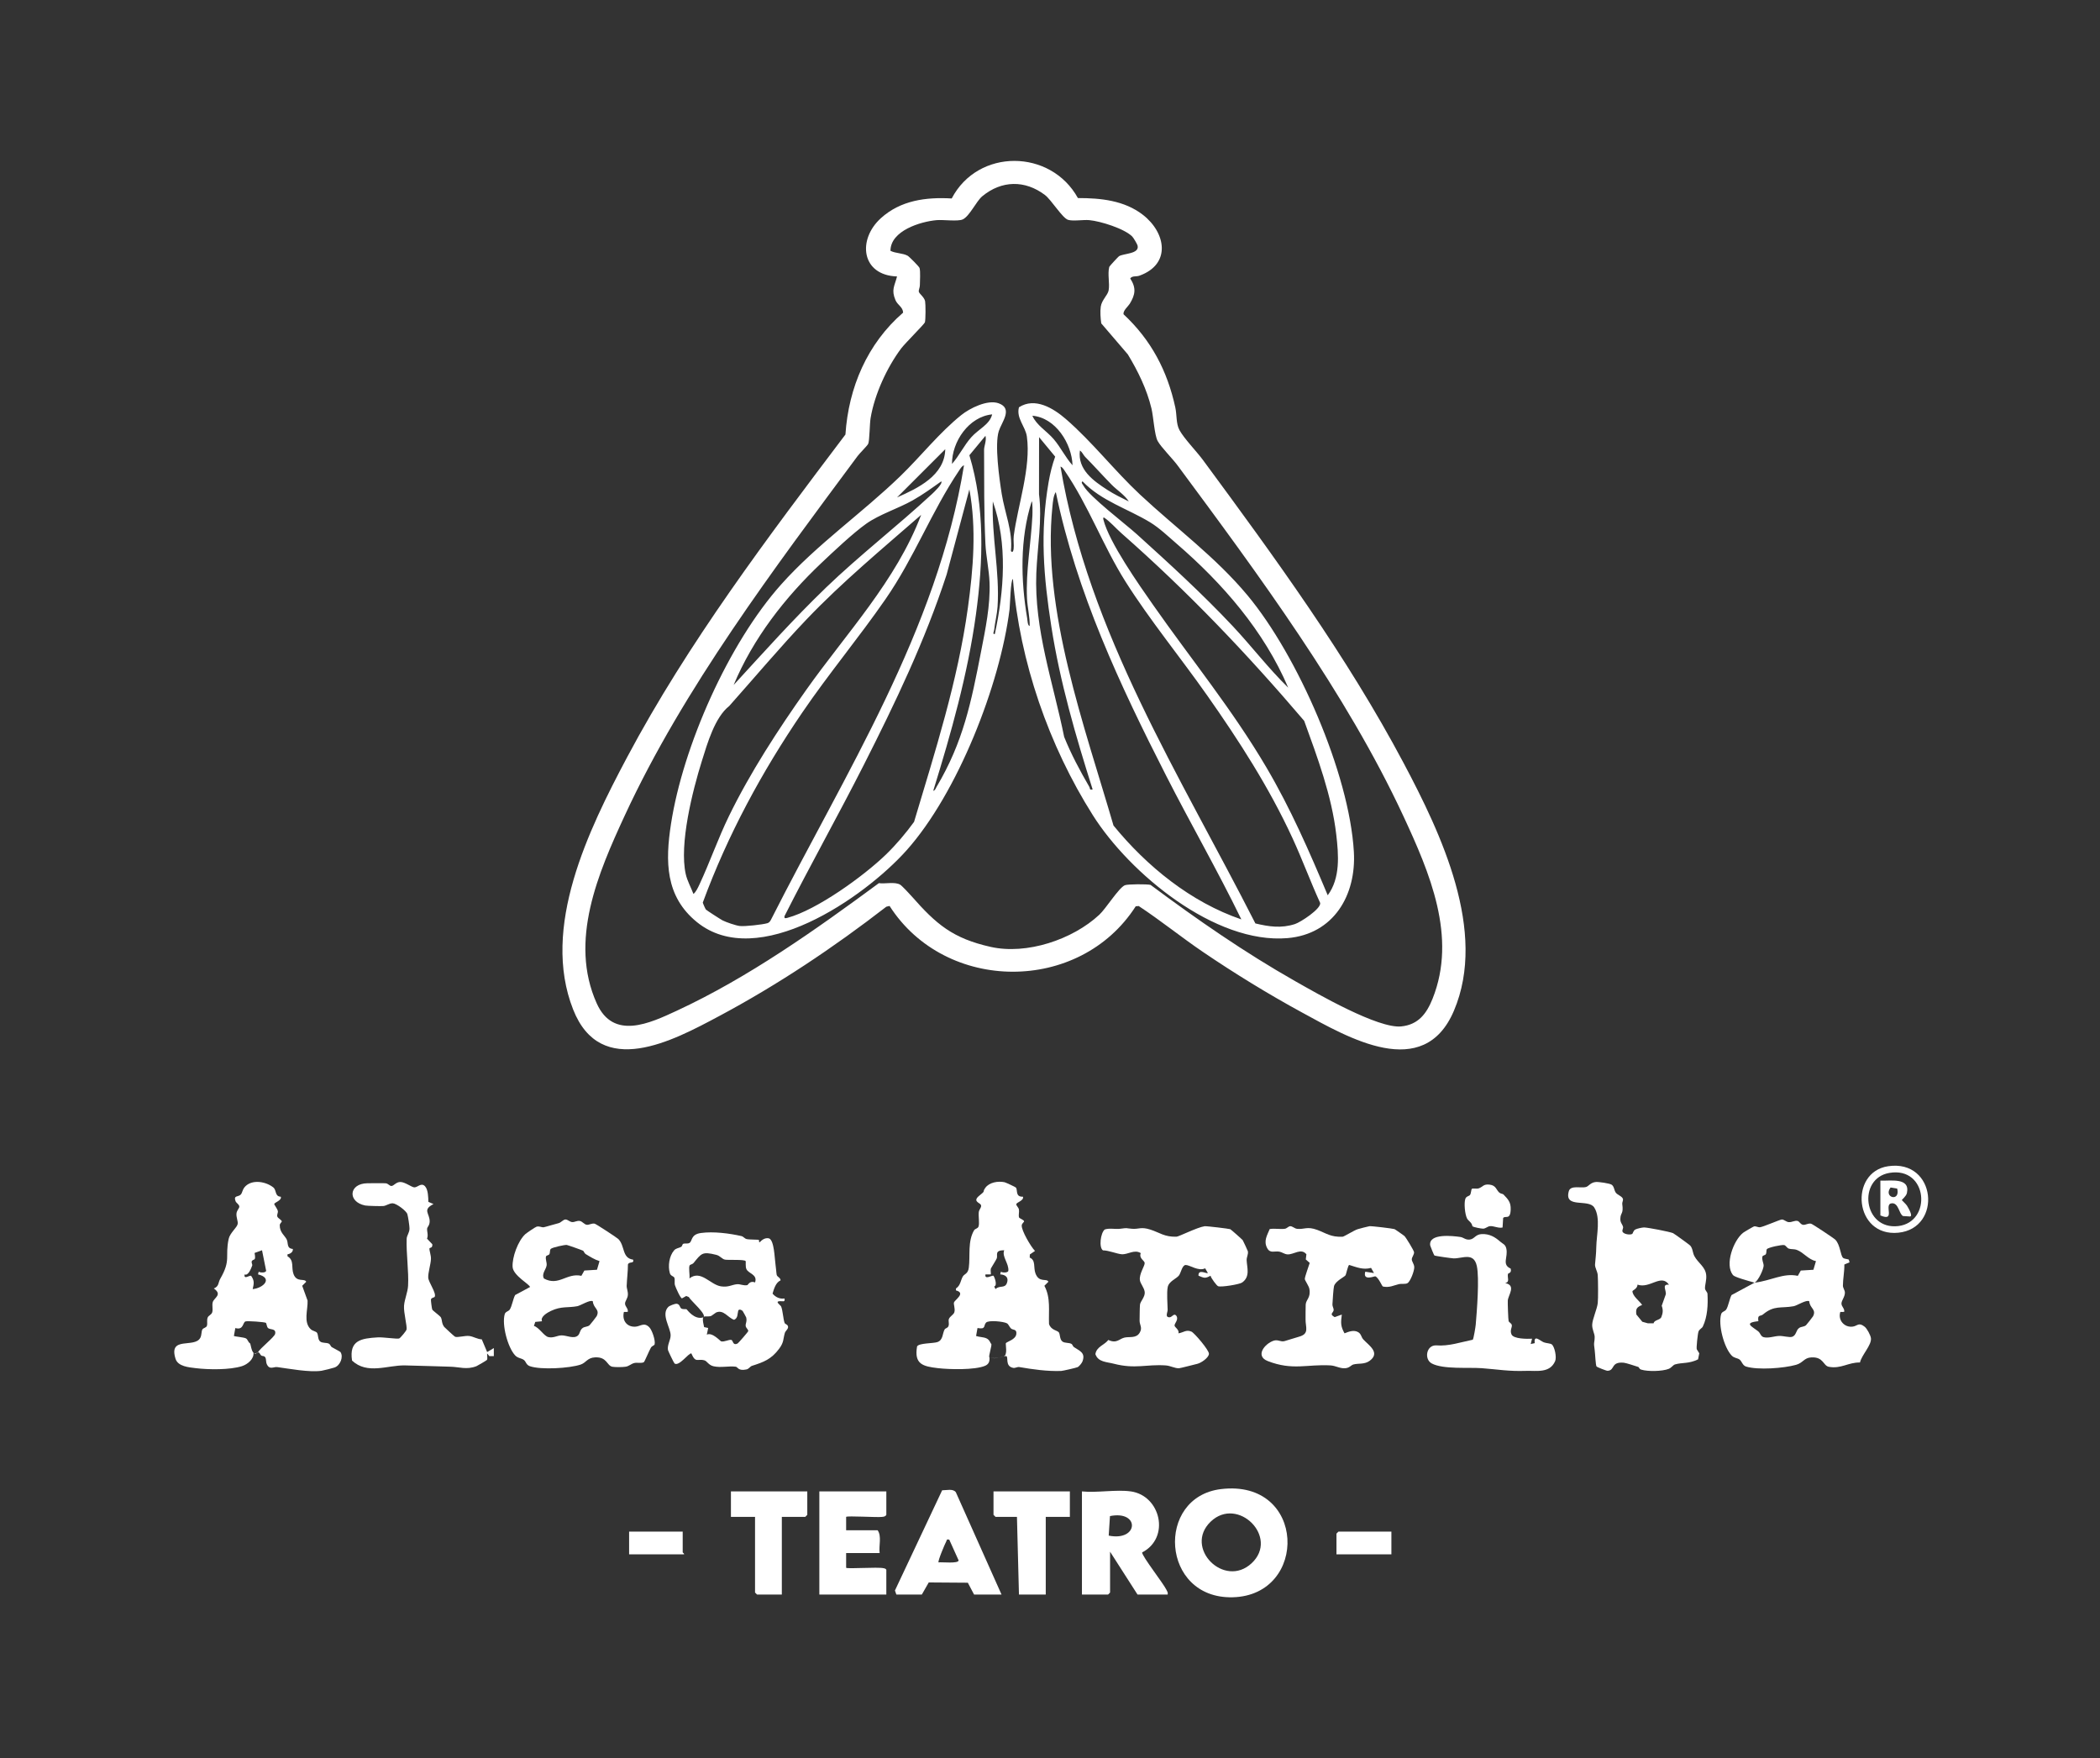 <svg xmlns="http://www.w3.org/2000/svg" id="logo_entero" data-name="logo entero" viewBox="0 0 1567.54 1312.45"><rect x="0" y="0" width="1567.54" height="1312.45" fill="#333333" stroke="none"/><defs><style>      .cls-1 {        fill: #fff;      }    </style></defs><g id="blanco_entero" data-name="blanco entero"><path class="cls-1" d="M843.18,226.92c-1.07,1.75-5.14,5.13-4.48,7.71,20.57,19.18,32.64,42.11,38.6,69.5,1.23,5.63.49,12.09,3.09,16.91,3.38,6.26,12.84,15.95,17.59,22.41,53.62,72.78,107.28,146.14,149.78,226.22,27.95,52.66,62.67,125.66,37.51,184.85-22.63,53.23-78.77,20.15-113.55,1.2-24.95-13.59-50.35-29.18-73.85-45.15-16.26-11.05-31.46-23.4-47.88-34.22l-2.23.19c-41.87,65.33-141.95,65.01-183.75-.26l-2.42.57c-39.41,30.5-81.12,58.37-125.15,81.85-34.14,18.21-87.98,47.16-108.61-5.09-24.21-61.33,11.55-134.28,40.24-188.27,45.5-85.6,104.99-164.18,163.01-240.99,2.3-35.09,16.34-67.86,43.04-90.97-.1-4.18-4.16-5.65-5.7-9.34-3.25-7.76-.73-10.32,1.17-17.68-26.67-.86-29.79-27.47-12.02-43.53,14.68-13.28,33.61-15.8,52.83-14.68,19.63-37.61,73.92-37.07,94.21-.3,16.95-.03,34.65,1.76,48.5,12.5,17.25,13.39,21.22,36.87-2.57,45.43-2.55.92-5.28-.12-6.9,2.06,4.67,7.23,3.81,12.14-.45,19.1ZM845.26,176.66c-5.9-6.01-23.84-11.57-32.17-12.33-4.53-.41-11.97.92-15.79-.21-4.28-1.27-12.47-14.93-17.38-18.62-14.87-11.2-32.29-10.9-46.67.98-4.56,3.77-9.51,14.99-14.67,17.33-3.58,1.63-14.6.09-19.47.53-12.1,1.08-34.43,7.93-34.42,22.89,3.85,1.98,9.22,1.66,12.83,3.68,1.19.67,8.57,8.1,8.87,9.13.82,2.77.23,9.43.25,12.84.01,1.64-1.02,3.68-.8,4.84.29,1.55,4.14,4.1,4.71,7.17.42,2.31.44,13.73-.16,15.75-.37,1.26-14.94,15.8-17.63,19.37-10.7,14.24-19.95,34.46-22.9,52.1-.74,4.41-.74,16.92-1.79,19.21-.66,1.43-6.31,6.97-7.9,9.1-62.05,83.65-129.93,173.49-173.76,268.24-19.89,42.99-41.91,93.73-20.99,140.35,12.42,27.68,39.52,14.9,59.82,5.48,53.48-24.82,103.58-60.42,150.8-95.22,4.68.7,11.95-1.24,15.96,1.19,1.3.79,7.12,7.03,8.54,8.65,18.29,20.79,30.56,31.4,59.01,37.76,26.78,5.99,61.05-5.41,81.04-24.03,4.99-4.65,14.4-19.9,19.01-21.99,2.03-.92,16.81-.93,19.24-.28,34.75,25.87,70.33,50.53,108.07,71.93,16.5,9.36,61.78,35.48,79.06,33.72,12.85-1.31,18.97-9.68,23.36-20.64,18.49-46.2-2.15-94.19-21.89-136.61-42.71-91.79-108.3-180.34-168.45-261.55-3.75-5.06-12.25-13.54-14.83-18.17-2.39-4.3-3.16-18.14-4.65-24.35-3.47-14.38-10.03-27.77-17.62-40.32l-19.86-23.19c-.53-3.82-.9-8.68-.36-12.47.71-4.97,5.21-8.55,5.87-12.13.97-5.28-.93-12.05.47-17.56.13-.52,6.8-7.67,7.26-7.96,3.52-2.19,15.43-1.61,13.88-7.95-.28-1.14-3.01-5.75-3.9-6.65Z"></path><path class="cls-1" d="M1267.52,1014.75c-6.82,3.41-11.76,2.21-17.21,3.79-1.44.42-2.66,2.51-4.69,3.31-4.78,1.89-15.64,2.12-20.58.56-1.63-.52-1.42-1.76-2.21-2.01-2.19-.69-9.05-2.98-10.74-3.13-9.99-.89-6.34,5.7-12.09,6.03-1.01.06-7.96-2.81-8.23-3.16-.77-.99-1.07-9.91-1.4-12.1-1.05-6.79-.04-5.27-.04-10.03,0-2.5-2.01-5.68-1.84-9.22.19-4.12,3.6-11.49,4.14-15.94.39-3.19.27-17.46,0-21.01-.21-2.81-2.2-5.53-2.02-7.96.37-4.91.82-7.27.93-13.01.17-8.84,3.4-21.78-1.52-29.48-4.31-6.75-22.67,1.03-18.99-12.16,1.32-4.72,9.28-2.09,12.85-3.12,2.02-.58,3.33-3.39,7.34-3.75,2.07-.18,10.29,1,11.8,2.03,1.93,1.31,1.77,4.12,3.08,5.92,1.34,1.83,4.85,2.72,5.33,4.71.28,1.18-.66,2.59-.51,3.67,1.1,7.97-1.27,6.07-1.42,11.17-.09,2.94,1.45,3.76,2.03,6.03.25.95-.82,2.49-.43,3.49.77,1.96,5.65,2.71,7.29,1.73.5-.3.68-2.33,2.22-3.25,1.12-.67,5.14-1.55,6.53-1.57,2.55-.04,19.39,3.22,21.72,4.26.81.36,12.24,8.65,12.77,9.23,2.01,2.24,1.76,5.34,3.12,7.88,2.85,5.31,8.22,7.95,8.84,14.15.38,3.83-1.04,7.52-.89,10.06.09,1.49,1.78,2.61,1.85,3.99.43,8.01.03,17.1-3.49,24.42-.66,1.36-2.58,1.91-3.23,3.77-.57,1.62-1.78,12.75-1.23,13.27l1.81,2.92M1243.33,966.47c.96-2.48-3.43-8.16,2.48-7.41-5.76-8.53-14.24,3.19-23.51-.08.1,2.83-3.74,4.46-3.75,4.78-.13,3.65,5.26,7.42,7.22,10.37-4.05,1.68-4.91,2.91-4.3,7.17l4.44,5.4,4.16,1.15h4.28c.32-2.6,4.92-2.33,5.79-4.74.89-2.47,1.59-4.67.25-8.37"></path><path class="cls-1" d="M758.37,886.55c1.41,2.03-.64,6.99,5.22,6.79.83,2.92-4.67,4.12-4.98,5.56-.21.96,1.7,2.45,1.96,3.96.33,1.91-.37,4.12,0,5.77.24,1.05,3.9,1.9,3.87,3.19,0,.4-1.66,1.47-1.77,2.95-.27,3.83,6.88,16.03,9.9,19.06l-3.85,2.63-.09,2.34c4.68,1.96,2.64,7.24,4.27,11.72,2.71,7.43,8.37,3.42,9.68,6.32l-3,3c4.85,9,3.05,18.71,3.46,28.54,1.45,4.55,6.1,4.71,7.3,6.19,1.04,1.27.58,5.26,2.66,6.84,1.88,1.43,4.86.67,6.89,1.86.66.38.91,1.79,1.84,2.41,4.34,2.88,8.65,4.13,6.3,10.59-.45,1.23-2.45,3.76-3.68,4.32-1.02.47-10.94,2.78-12.26,2.83-10.55.35-21.04-1.16-31.23-2.91-1.54-.26-2.99.91-4.55.61-6.5-1.24-3.16-8.39-5.37-8.87-4.74,1.01-7.34,2.56-12.37,1.07.3,2.9-.48,5.07-3.26,6.25-7.67,3.24-26.72,2.75-35.23,1.75-11.18-1.32-17.85-2.92-15.52-16.23,1.42-2.55,11.9-2.16,15.07-3.2,4.52-1.48,3.81-6.68,5.53-9.52.52-.86,2.19-.94,2.78-2.31.83-1.94-.24-3.87.37-5.46.76-1.98,3.54-3.21,4.06-4.98.82-2.77-.77-5.98-.26-7.35.78-2.09,9.02-7.01,1.47-8.98v-1.45c3.43-2.21,3.41-6,5.12-8.94,1.14-1.96,3.87-1.87,4.47-6.57,1.17-9.08-.98-19.54,3.96-27.95.68-1.16,2.76-1.24,3.28-2.72.87-2.46-.16-7.64.2-10.8.25-2.15,2.56-3.89,1.49-5.58-.96-1.51-6.4-2.56-.9-6.88,4.91-3.85,1.77-2.14,4.28-5.66,2.98-4.18,9.54-5.22,14.36-4.21.87.18,8.23,3.61,8.5,3.99ZM749.6,933.34c-7.51-.09-4.64,3.6-5.57,6.03-.47,1.22-4.29,7.2-4.41,7.66-.34,1.33.09,2.92,0,4.31h-4.02c-.89,4.38,5.14.42,5.94,1.01.59.44,3.3,7.17.58,8.02l.98,1.94c3.09-3.1,6.9-.22,8.51-4.52,1.56-4.15-1.01-6.23-5.01-6.47l.51-2c1.21.9,5.26.87,5.57-.64.52-5.53-5.03-10.68-3.08-15.35ZM750.84,1002.63c1.21-1.28,7.31-2.64,7.8-6.84.45-3.83-2.59-2.78-3.95-4.05-1.28-1.19-1.79-3.18-3.1-3.9-2.5-1.35-13.6-2.52-15.52-.54-2.16,2.23.21,5.26-6.42,4.07l-1.05,5.94c2.39.85,5.55.75,7.75,1.77,2.52,1.17,2.88,3.68,3.48,4.02,1.08.6-2.38,9.87-1.21,10.22,4.47,1.35,9.02-.23,10.4-.59,3.47-.92,1.35-9.59,1.84-10.1Z"></path><path class="cls-1" d="M209.59,893.35c.97,2.73-4.78,4.27-4.88,5.46-.05.58,2.38,3.57,2.68,5.25.25,1.41-.92,2.82-.32,4.25.49,1.17,3.27,2.46,3.28,3.51,0,.49-1.5,1.42-1.52,2.8-.09,5.45,3.82,7.74,5.23,10.74,1.28,2.71-.26,6.59,4.53,6.98.31,2.33-2,3.72-3.99,4v1.46c5.29,3.21,2.59,8.38,4.56,13.46,2.48,6.35,8.15,2.75,9.42,5.58l-3,3,4.01,11.06c.34,6.76-3.35,16.18,2.46,21.46,1.35,1.23,3.93,1.51,4.62,2.62,1.02,1.64.49,4.99,2.31,6.44,1.66,1.32,4.49.74,6.37,1.56,1.25.54,1.37,2.08,2.39,2.69s6.16,3.3,6.37,3.6c2.5,3.55-.15,10.17-4.48,11.6-1.54.51-8.09,2.19-9.61,2.41-9.21,1.31-24.13-1.55-33.15-2.76-2.58-.35-5.67,2.38-7.74-2.23-1.02-2.26.24-5.83-3.06-6.04-2.14-.14-1.82-2.85-3.48-2.68-1.93.2-.92,2.4-3.38.24.5,4.63-4.37,8.68-8.6,10.02-9.1,2.87-24.97,2.67-34.5,1.5-5.06-.62-13.25-1.23-15.06-6.94-5.48-17.33,14.13-7.72,18.44-15.66,1.2-2.22.69-4.83,1.63-6.37.64-1.05,2.83-1.16,3.33-2.67.61-1.85-.33-4.15.66-6.34.56-1.24,2.8-2,3.3-3.7.7-2.4-.3-5.17.4-7.6.95-3.3,7.48-5.48.81-10.21,3.96-1.54,3.18-4.43,4.78-7.21,8.2-14.25,3.44-16.16,6.27-29.73.94-4.51,6.36-8.59,6.76-11.27.31-2.1-1.21-4.97-.9-7.82.24-2.25,2.09-3.78,2.11-4.99.02-1.77-2.25-2.61-2.83-4.19-1.63-4.47,1.97-2.99,3.8-4.79,1.49-1.46,1.15-3.94,3.65-6.36,5.41-5.22,15.36-3.39,20.76.95,2.57,2.07.97,6.76,5.59,6.92ZM195.59,933.32l-5.56,2c1.19,6.58-.7,4.09-1.98,5.99-.71,1.05.5,2.56.23,3.35-.78,2.2-3.05,8-5.67,6.67-.81,4.22,3.69.44,4.85,1.08,2.58,3.69,2.1,5.74,1.15,9.91,8.08-.78,15.37-8.21,3.99-11.01l.51-2c1.25.9,5.21.9,5.56-.65l-3.08-15.35ZM198.44,987.48c-.98-.61-13.71-1.56-15.22-1.03-2.12.75-1.34,6.76-7.56,4.94l-1.07,5.93c.3.33,7.13.95,8.76,1.68,1.73.77,1.66,2.85,3.27,3.78.76.44,1.03,10.59,5.96,6.78,1.43-3.08,12.32-11.35,12.81-13.89.81-4.18-3.85-2.88-5.34-4.31-.96-.93-1.06-3.54-1.62-3.88Z"></path><path class="cls-1" d="M1375.86,939.06c.92.74,2.97.71,4.16,1.22l.57,2.04-3.88,1.63c.14,5.04-1.08,10.9-1.07,15.81,0,1.68,1.41,3.33,1.48,5.05.12,3.05-2.44,5.92-2.56,8.11-.13,2.46,2.54,3.81,2.02,6.4l-2.89.06c-1.94,6.21,3.12,11.78,9.3,10.93,3.58-.49,4.38-3.53,8.95.15,1.75,1.41,4.33,6.3,4.61,8.45.67,5.16-6.92,12.56-8.18,18.2-8.62-.24-14.12,4.93-23.27,3.19-4.29-.82-3.83-7.46-12.98-7.01-5.59.28-6.09,4.06-11.51,5.57-9.11,2.53-28.39,4.04-37.32,1.25-2.59-.81-3.08-3.95-4.79-5.21s-3.95-.95-5.95-3.05c-5.71-6-10.15-22.96-7.8-30.85.58-1.96,2.82-1.96,3.79-3.47,1.59-2.45,2.45-7.99,3.97-10.77l17.17-9.25c-5.64-1.63-14.84-4.09-16.12-5.68-6.24-7.77.3-25.72,7.51-31.51.81-.65,7.75-4.71,8.23-4.81,1.51-.3,3,.83,4.56.62,2.45-.33,14.87-5.75,16.2-5.78,1.61-.04,3.25,1.8,5.09,1.98,2.34.23,4.6-1.45,6.7-.87,1.44.39,2.16,2.7,4.23,2.89,1.74.15,3.49-1.27,5.76-.87,1.07.19,17.11,10.89,18.14,11.95,3.81,3.95,3.77,11.95,5.86,13.63ZM1355.53,941.42c-5.53-1.04-9.18-6.43-14.19-8.33-2.2-.84-4.3-.4-6.02-.98-1.48-.5-2.22-2.3-3.44-2.64-1.69-.47-12.24,1.77-13.06,3.09-.51.84-.02,2.5-.77,3.74-.47.78-2.23.76-2.5,1.73-.64,2.37.98,4.9.91,6.86-.09,2.56-3.83,11-6.76,12.64,12.87-1.63,21.39-7.42,32.28-5.12l2.22-3.95,9.42-.58,1.89-6.44ZM1350.51,971.41c-2.01-1.43-9.11,3.22-11.65,3.68-9.5,1.74-14.51-.88-22.86,6.13-1.96,1.65-4.28-.2-3.46,5.04-11.47,1.27-4.69,3.92-.04,7.67,1.43,1.16,1.81,3.59,3.78,4.21,3.46,1.09,8.07-.74,11.78-.87,2.96-.1,7.58,1.27,9.56.67,3.41-1.03,2.83-4.97,5.42-6.67,1.55-1.02,3.45-.71,5.03-1.97.34-.27,4.98-6.12,5.29-6.72,2.65-5.23-2.45-5.82-2.84-11.17Z"></path><path class="cls-1" d="M472.59,940.34c.97,3.27-3.04,1.11-3.87,3.6,0,5.27-.74,10.67-.93,15.89-.07,2.02,1.1,4.28.87,7-.22,2.5-1.99,4.35-2.09,6.08-.14,2.45,2.55,3.81,2.03,6.41l-2.89.06c-1.49,6.09,1.93,11.2,8.35,11,3.91-.12,6.59-3.63,10.59.4,2.11,2.13,4.74,9.94,3.98,12.82-.21.8-1.97,1.08-2.77,2.43-1.16,1.97-4.72,10.5-5.24,10.81-1.88,1.1-5.04.08-7.31.69s-3.81,2.33-6.28,2.72c-2.15.35-7.85.43-9.91.03-4.29-.82-3.86-7.48-12.99-7.01-5.78.3-6.56,3.98-10.7,5.38-8.26,2.78-29.67,4.08-37.89,1.21-2.86-1-2.82-3.32-4.41-4.59-1.89-1.5-4.5-1.26-6.56-3.44-5.61-5.92-10.11-23.08-7.8-30.85.58-1.96,2.82-1.96,3.79-3.47,1.59-2.45,2.45-7.99,3.97-10.77l11.06-5.95c.42-1.68-12.57-8.46-12.96-15.04-.42-7.22,4.02-19.4,9.46-24.44.99-.91,7.55-5.36,8.48-5.61,2.18-.58,3.63.68,5.32.43,1.29-.19,8.21-2.37,11-3.02,1.99-.47,3.49-2.74,5.19-2.77s3.19,1.83,5.05,1.95,3.55-1.25,5.73-.84c1.91.36,3.32,2.7,5.26,2.85,1.79.14,3.5-1.24,5.73-.85,1.04.18,16.8,10.56,17.66,11.43,5.18,5.16,2.59,14.27,11.07,15.44ZM435.28,933.66c-.55-.35-11.57-4.25-12.22-4.31-1.68-.16-10.58,1.8-11.84,2.88-1.09.94-.39,2.77-1.18,4.07-.47.78-2.26.77-2.5,1.73-.5,1.96.74,4.46.51,6.46-.35,3.11-3.99,6.29-2.04,9.92,11.09,6.01,16.93-4.43,27.97-2.01l2.22-3.95,9.42-.58,1.89-6.44c-3.69-1.15-7.02-3.29-10.31-5.26-1.05-.63-1.37-2.15-1.94-2.51ZM442.51,971.41c-2.01-1.43-9.11,3.22-11.65,3.68-7.19,1.32-11.82-.16-19.53,3.47-2.86,1.35-8.23,4.45-6.74,7.76l-5.03.48-1.02,2.99c3.92,1.15,7.54,7.64,10.78,8.35,3.89.86,6.43-1.17,9.75-1.28,3.88-.13,9.39,3.06,12.5-.06,1.37-1.37,1.32-4.12,3.46-5.53,1.55-1.02,3.45-.71,5.03-1.97.34-.27,4.98-6.12,5.29-6.72,2.65-5.23-2.45-5.82-2.84-11.17Z"></path><path class="cls-1" d="M566.4,925.57c.46.4-.16,2.07.69,1.75,1.82-1.9,4.07-3.49,6.84-2.9,4.09,1.32,4.25,15.13,4.9,19.16.4,2.49.66,6.89.92,8.05.36,1.64,2.99,2.2,2.87,4.18-3.58,1.61-4.85,6.21-5.96,9.86,2.31,2.72,5.38,4.16,8.95,3.65.58,3.01-1.39,1.88-3.52,1.99-3.99.22.49,2.85.99,4.02,1.19,2.73,1.5,9.17,2.58,12.23.36,1.01,2.77,1.17,2.59,3.26-.14,1.6-1.98,2.72-2.42,4.24-1.38,4.75-.56,6.81-4.24,11.76-5.91,7.97-11.64,10-20.24,12.76-1.51.48-2.2,2.29-4.27,2.72-6.18,1.28-6.22-1.83-7.92-2.06-5.17-.67-11.25.93-16.64-.35-3.61-.86-4.78-3.83-6.63-4.37-5.32-1.55-6.57,2.4-9.83-5.2-2.02-.46-9.02,9.81-12.52,7.56-.47-.3-4.86-9.49-4.96-10.13-.61-3.8,2.03-7.47,2.01-10.94-.04-5.81-7.4-15.53-1.73-21.21.88-.89,4.94-2.47,6.21-2.34,2.48.24,2.27,2.8,3.53,3.56s3.62.26,3.92.56c.55.55,5.75,7.86,12.11,6.13,4.2-1.36-9.14-12.61-10.5-15.29l-1.89-.77-3.18,1.77c-1.21-.09-4.67-8.04-5.2-9.67-.6-1.84.08-3.92-.44-5.59-.44-1.41-2.75-1.23-3.41-3.53-1.54-5.35-.5-12.8,3.15-17.02,1.49-1.73,3.48-1.62,5.37-2.68.65-.37.83-1.87,1.3-2.14,1.22-.7,3.29.12,4.78-.73,2.37-1.35.8-6.34,8.58-7.43,9.29-1.3,21.45.28,30.46,2.35,1.13.26,2.17,1.8,3.63,2.17,1.99.51,8.78.34,9.12.64ZM556.55,941.37c-1.24-1.35-12.94-.58-15.43-1.06-2.15-.41-3.54-2.83-6.44-3.56-10.6-2.67-11.08-1.1-17.04,6.15-.67.82-2.53,1.14-2.82,1.63-1.01,1.71.26,7.4-.2,9.8,8.53-6.67,15.5,4.72,23.55,5.93,5.6.84,7.95-1.22,12.07-1.61,2.19-.21,4.91,1.33,7.69.67.34-.08,1.94-3.64,5.69-1.98,2.01-6.09-4.95-6.49-6.49-10.01-.85-1.95-.25-5.6-.57-5.94ZM554.36,978.66c-.64-.69-2.56-1.71-3.29-.36-.73,2.7-.13,5.59-3.1,6.94-4.74-1.6-7.77-7.85-13.42-5.47l-3.62,2.54c-4.55,1.62-7.98-2.93-5.36,8.37l3.04.65-1.01,4.99c4.04-2.07,10.11,4.91,10.71,5.02,2.65.48,5.68-1.49,7.62-1.09,1.25.26,1,4.61,4.71,2.61.53-.29,7.78-8.58,7.87-9.17.18-1.16-1.73-2.33-1.9-3.9-.21-1.84,1.14-3.28.39-6.32-.07-.27-2.45-4.61-2.64-4.81Z"></path><path class="cls-1" d="M1048.29,922.64c1.21,1.13,7.19,10.98,7.24,12.16.07,1.78-1.61,3.59-1.7,5.21s1.72,3.47,1.84,5.83c.14,2.74-2.84,10.7-5.05,12.03-1.56.94-4.32.23-6.3.7-3.94.93-7.24,2.87-12.06,1.81-.64-.15-3.09-6.53-5.66-7.61-.52-.22-9.55,3.79-7.49-3.44l6.49,1-2.17-3.86c-5.93,1.67-10.68-.5-16.3-2.18-.97.12-2.18,6.82-2.81,7.76-.84,1.25-7.35,4.12-8.53,7.98-.44,1.45-1.09,11.29-1.2,13.8-.06,1.39.98,2.85.92,4.07-.1,2.2-3.67,2.88.72,5.33l5.36-1.9c-.77,6.13-1,8.56,2.03,14,3.2-1.29,7.02-2.79,10.28-.82,2.22,1.34,2.17,3.64,3.69,5.32,4.03,4.43,12.97,9.82,4.92,15.91-3.93,2.97-8.4,1.82-12.18,2.82-1.98.52-2.83,2.58-6.24,2.83-3.94.29-7-1.89-10.96-2.12-17.53-1-28.12,4-46.76-3.21-9.74-3.77-2.38-12.97,4.31-15.22,3.27-1.1,5.18,1.1,8.16.3s7.04-2.25,10.79-3.28c8.05-2.22,4.78-7.1,4.9-13.06.07-3.37-.06-8.05.1-10.92.22-3.84,3.99-5.09,2.73-11.81-.4-2.14-3.35-6.23-3.39-7.26-.06-1.71,2.97-9.65,3.66-12.03l-2.93-2.61.46-3.84c-3.92-4.9-9.4.29-14.06.07-2.37-.12-3.9-1.61-6.06-2.02-3.74-.72-6.93,1.63-9.22-2.77-2.71-5.2-.06-9.31,1.94-14.11,3.7-.64,7.59.27,11.29-.21,1.51-.19,2.68-1.88,4.05-1.93,1.57-.06,3.23,1.77,5.09,1.97,5.46.58,7.41-2.05,15.1.81,6.88,2.56,10.06,5.48,18.87,5.08,1.1-.05,8.51-4.74,11.23-5.61,1.41-.45,7.32-1.97,8.76-2.23s17.14,1.67,18.75,2.15c.43.13,7.02,4.77,7.39,5.11Z"></path><path class="cls-1" d="M918.35,917.61c.57.24,8.94,7.67,9.28,8.19.37.57,3.74,7.82,3.83,8.26.44,2.25-.99,4.37-.9,6.72.21,5.37,2.85,12.22-3.38,16.62-1.96,1.38-15.46,3.61-17.91,2.76-1.07-.37-5.32-6.09-5.68-7.83-4.15,2.26-4.75,1.68-8.98-.02-.32-5.33,6.17-1.23,6.99-1.99l-2.01-3.53c-5.01,2.46-11.48-2.52-14.53-2.48-2.58.03-3.47,5.49-4.89,7.61-1.74,2.59-7.65,4.38-8.54,8.93-.82,4.19-.13,12.3-.05,16.96.03,1.83-2.26,5.66,1.53,5.54,1.77-.05,3.23-3.49,5.02-1.04,1.89,2.99-1.73,5.67-1.37,7.37.27,1.27,3.68,3.08,2.87,5.65,3.76-.57,5.75-3.01,9.73-1.27,2.16.95,13.29,13.98,13.05,16.61-.28,3.03-5.86,6.72-8.55,7.39-1.96.49-12.9,3.3-13.75,3.33-3.22.14-6.31-1.85-9.94-2.11-14.48-1.01-22.69,2.9-38.74-1.26-5.36-1.39-11.78-1.17-13.78-7.18.87-5.64,6.7-6.72,9.66-10.57,6.28,2.91,8.08-.83,12.03-1.76,3.71-.88,8.73.76,11.36-3.63,2.31-3.85-.12-5.79-.06-9.07.06-3.06.06-9.42.29-11.88s3.93-5.83,3.54-9.4c-.36-3.34-3.27-6.22-3.62-8.94-.59-4.64,3.57-10.4,3.58-12.63.01-2.06-4.48-3.44-2.93-7.51-4.81-3.03-9.55,1.19-14.26.83-3.58-.28-9.67-2.88-13.94-2.89-3.17-1.99-1.86-12.99,1.33-15.59,3.72-1.22,7.68-.05,11.46-.53,6.46-.82,3.34-.39,9.09.02,5.02.36,6.42-1.64,13.41.57s10.59,5.63,19.6,5.33c1.78-.06,15.46-7.02,21.01-7.82,1.32-.19,18.3,1.86,19.19,2.23Z"></path><path class="cls-1" d="M317.32,885.63c2.28,2.49,2.37,8.33,2.43,11.56l3.84,1.63c-8.57,4.36-2.76,6.91-2.87,13.03-.06,2.97-1.74,4.07-1.88,5.23-.26,2.12,1.05,4.96-.09,7.56l3.95,4.19c.33,3.13-2.04,2.36-2.13,3.12-.19,1.5,1.23,5.05,1.12,7.89-.16,3.98-2.25,10.4-2.03,13.94s6.42,11.73,4.77,14.37c-.3.47-2.3.51-2.73,1.81-.19.59.66,6.85.95,7.61s5.89,4.83,6.41,5.79c1.14,2.09.44,4.45,2.55,7.21.4.52,7.56,7.08,8.06,7.3,1.72.76,7.32-.92,10.49-.57s6.12,2.4,9.47,2.53l4.01,9.49,4.98-2.99v6s-3.36.01-3.36.01l-1.62-2.01c-.22,1.39.5,3.79-.17,4.85-.24.39-7.21,4.43-7.82,4.67-7.3,2.85-12.79.55-19.52.39-11.25-.26-22.62-.77-33.97-.97-12.86-.23-27.96,7.05-39.37-3.6-2.33-15.2,6.82-16.59,19.35-17.33,3.82-.22,14.07,1.35,15.78.84.97-.29,5.36-5.78,5.54-6.56.6-2.6-2.26-12.8-1.87-17.84s2.73-9.92,3.02-14.96c.6-10.57-1.45-24.15-1.06-34.98.1-2.8,2.2-4.56,2.12-7.95-.04-2.03-1.03-8.63-1.61-10.53-.79-2.59-8.24-8.02-10.9-8.09s-4.83,1.88-7.14,2.04c-2.04.14-11.72-.07-13.44-.41-13.33-2.68-12.29-16.4,1.6-16.6,2.58-.04,12.31-.14,13.91.04s2.67,1.96,4.04,1.99c1.85.04,3.46-3.1,6.9-2.97s8.16,3.85,10.18,4c2.5.18,5.19-3.94,8.14-.73Z"></path><path class="cls-1" d="M1119.96,926.95c1.92,1.72,3.68,1.89,4.42,5.09,1.49,6.44-3.61,11.93,3.25,14.95.95,3.56-1.86,3.31-2.02,4.01-.63,2.89,1.63,5.99-2.03,6.83,8.32,1.67,2.26,8.85,1.91,12.99-.13,1.54.32,14.76.63,15.48.38.88,2.05,1.57,2.33,2.72.45,1.86-1.56,3.86-.21,7.07,1.48,3.52,11.84,3.44,15.35,3.25l-.99,3.98,3.01-.67c-.86-6.77,3.98-1.72,6.77-.61,1.69.67,4.94.75,5.95,1.55,2.12,1.67,3.78,9.54,2.5,12.49-4,9.2-13.82,7.01-21.74,7.27-13.25.43-20.36-1.05-33.02-2-9.9-.74-28.96,1.03-37.42-3.58-5.68-3.1-4.06-13.72,3.4-13.45,9.32.76,18.24-2.37,27.29-4.22.64-.74,2.07-9.49,2.22-11.27.88-10.14,2.81-34.7.81-43.77-2.31-10.46-10.59-5.6-17.24-5.68-1.36-.02-13.81-1.76-14.42-2.17-.34-.22-3.08-7.06-3.14-7.46-1.38-9.31,17.01-7.14,22.45-6.36,2.46.35,3.83,2.26,6.96,1.95,3.68-.36,4.25-3.89,9.07-4.1,5.79-.25,9.95,2.2,13.89,5.73Z"></path><path class="cls-1" d="M911.38,1111.61c63.81-7.73,65.57,79.45,8.66,80.75-53.56,1.22-57.74-74.81-8.66-80.75ZM934.25,1166.98c20.86-19.42-10.36-50.47-30.56-31.06-20.29,19.51,10.14,50.06,30.56,31.06Z"></path><path class="cls-1" d="M844.1,1113.33c22.25,3.15,29.65,34.56,8.44,45.56-.18,2.73,15.85,23.1,18.13,27.88.58,1.22,1.28,2.02.94,3.57h-22.5l-20.5-32v30.5l-1.5,1.5h-19.5v-77c11.31,1.15,25.57-1.55,36.5,0ZM827.59,1146.33c22.37,4.53,23.53-19.08.94-14.57l-.94,14.57Z"></path><path class="cls-1" d="M661.6,1113.33v17.5c-.88,1.43-1.99,1.38-3.45,1.55-3.75.44-25.58-.95-26.55-.05v10h23.5c3.19,4.37.77,11.65,1.5,17h-25v11.01c.99.99,23.45-.73,28.04.33.87.2,1.45.28,1.96,1.16v18.5h-50v-77h50Z"></path><path class="cls-1" d="M747.6,1190.33h-20.5l-4.66-8.83-29.18-.21-5.16,9.05h-19l-1.07-3.04,35.23-74.79c3.29-.02,8.16-1.4,10.23,1.44l34.11,76.39ZM708.58,1149.33c-2.27-.42-1.59.12-2.22,1.27-1.01,1.84-6.57,14.95-5.77,15.72,2.55-.35,14.82,1.11,14.97-1.49l-6.99-15.5Z"></path><polygon class="cls-1" points="798.6 1113.33 798.6 1132.33 780.6 1132.33 780.6 1190.33 760.6 1190.33 759.1 1132.33 743.1 1132.33 741.6 1130.83 741.6 1113.33 798.6 1113.33"></polygon><polygon class="cls-1" points="602.6 1113.33 602.6 1130.83 601.1 1132.33 583.6 1132.33 583.6 1190.33 565.1 1190.33 563.6 1188.83 563.6 1132.33 545.6 1132.33 545.6 1113.33 602.6 1113.33"></polygon><path class="cls-1" d="M1122.25,891.66c3.59,3.71,5.56,5.9,5.4,11.19-.25,8.27-4.08,4.27-5.63,6.4l-.43,7.08c-3.13.75-6.6-1.3-9.41-1.01-1.82.19-3.17,1.78-5.03,1.87-1.23.06-7.33-1.06-8.1-1.84-.37-2.92-3.12-3.91-4.05-5.91-1.54-3.32-2.27-11.1-1.23-14.44.64-2.06,2.81-2.02,3.52-2.97.86-1.15.81-4.19,1.42-4.59.78-.52,3.53.2,5.13-.35,3.03-1.03,3.35-3.37,8.16-2.75s4.84,3.92,7.16,5.94c1,.87,2.61.89,3.08,1.37Z"></path><path class="cls-1" d="M1409.36,870.59c36.04-5.38,40.66,46.35,7.63,49.63-32.99,3.28-36.99-45.25-7.63-49.63ZM1410.33,875.57c-23.98,4.09-19.6,42.81,6.67,39.68,25.29-3.01,22.12-44.59-6.67-39.68Z"></path><polygon class="cls-1" points="1038.6 1143.33 1038.6 1160.33 997.6 1160.33 997.6 1144.83 999.1 1143.33 1038.6 1143.33"></polygon><path class="cls-1" d="M509.6,1143.33v15.5c0,.3,1.27.77,1,1.5h-41v-17h40Z"></path><path class="cls-1" d="M754.6,411.32c1.24,1.62,1.81-.02,2-1.48.4-3.1-.31-6.61.12-9.9,2.95-22.51,12.98-50.95,9.79-74.03-1.05-7.62-8.07-13.6-5.92-21.87,11.95-7.72,25.66.66,35.02,8.77,19.78,17.14,36.29,38.58,55.47,56.48,26.85,25.06,56.22,46.47,80.03,75.02,37.5,44.95,76.06,133.04,79.48,191.52,1.89,32.41-15.04,61.51-49.51,64.47-54.17,4.66-117.95-48.45-145.29-91.68-32.93-52.06-54.67-114.78-59.69-176.32-1.71-.05-2.15,19.6-2.51,22.5-7.05,56.4-38.9,137.47-76.96,180.04-31.51,35.23-111.06,90.43-156.49,53.45-23.64-19.24-23.58-45.35-19.28-73.22,8.97-58.19,42.98-134.81,82.23-178.77,26.81-30.02,60.22-53.06,89.03-80.94,15.11-14.62,29.09-32.44,45.47-45.56,6.37-5.1,19.6-11.7,27.81-8.76,11,3.93,2.33,13.97.16,20.74-3.21,10.01.36,35.55,2.18,46.91,2.26,14.16,8.34,27.84,6.87,42.63ZM740.59,309.33c-17.39,1.71-30.05,20.29-29.98,36.99,5.41-6.15,9.01-13.9,14.48-20.01,5.34-5.98,13.72-9.43,15.51-16.98ZM800.59,347.33c-.53-16.21-12.66-35.54-29.99-36.99,3.17,7.24,10.73,11.37,15.97,17.52,5.17,6.06,8.68,13.56,14.02,19.47ZM696.61,590.33c1.5-.23,1.86-1.89,2.51-2.98,19.88-33.47,25.8-62.91,33.17-100.83,3.28-16.87,7-34.48,6.35-51.73-.35-9.35-2.64-19.62-3.08-28.92-1.1-22.91-.9-47.13-1-69.99-.01-3,1.99-7.03,1.03-10.55l-12,14.52c11.67,38.57,10.33,79.3,4.89,118.86-6.16,44.86-18.53,88.56-31.87,131.62ZM815.6,589.32c-12.64-39.89-24.39-80.15-30.84-121.65-5.82-37.44-8.53-70.02-2.04-107.72,1.13-6.53,2.68-12.85,4.91-19.08l-12.02-14.54-.05,42.54c2.5,19.38-1.21,39.31-2,58.92-1.69,42.11,12.54,81.58,20.78,122.3,5.08,12.7,11.9,25.45,18.77,37.27.76,1.31-.17,2.52,2.49,1.96ZM705.59,335.33l-35.99,35.99c15.58-6.87,35.54-16.34,35.99-35.99ZM809.94,340.98c-1.27-1.28-2.05-3.55-3.85-4.65-1.84,14.19,10.07,22.65,20.58,29.42,4.95,3.19,10.62,5.98,15.92,8.57-3.15-4.93-8.74-8.38-12.65-12.34-6.75-6.83-13.3-14.24-20-21ZM526.93,678.99c.48.56,11.12,7.42,12.43,8.08,2.81,1.41,9.8,3.82,12.81,4.18,3.73.45,17.09-1.02,20.72-2.11,1.26-.38,1.95-1.37,2.54-2.46,55.42-109.57,124.09-215.77,144.15-339.34-1.68.58-2.69,2.45-3.63,3.86-20.89,31.11-33.4,64.91-54.95,96.05-19.93,28.8-42.49,55.78-62.23,84.77-30.26,44.45-55.56,91.22-74.18,141.74.06.57,1.94,4.78,2.33,5.24ZM900.97,518.97c-19.73-28.08-42.58-55.94-60.79-84.72-16.9-26.71-27.42-56.53-45.75-83.25-.7-1.02-1.55-2.39-2.82-2.67,20.81,124.07,89.53,230.95,145.47,341.01,10.28,2.46,19.28,3.76,29.51.48,4.22-1.36,19.5-11.33,18.86-15.74-7.28-15.95-13.34-32.52-20.68-48.43-17.5-37.97-39.95-72.75-63.8-106.69ZM616.23,438.95c25.49-24.54,53.52-46.13,79.39-70.1,1.33-1.23,8.36-7.82,6.98-9.51-6.89,4.91-13.93,10.01-21.32,14.17-10.8,6.09-24.77,10.44-34.6,17.4-9.89,7-24.45,20.75-33.58,29.39-27.23,25.76-50.93,56.26-65.47,91.04,22.5-24.51,44.62-49.28,68.62-72.38ZM878.18,405.77c-6.15-5.31-12.8-11.68-19.67-15.86-16.48-10.03-36.53-16-50.43-30.57-1.49.78.23,2.41.71,3.29,4.55,8.21,31.07,28.29,39.81,36.19,24.3,21.98,49.07,44.61,71.5,68.5,14.13,15.04,26.7,31.59,41.48,46.01-18.07-42.35-48.89-77.8-83.4-107.56ZM661.25,637.98c7.61-7.35,14.82-15.9,21.05-24.45,15.72-52.64,32.64-105.12,40.18-159.82,4.03-29.23,6.5-59.17,1.11-88.37l-16.97,63.51c-16.19,49.59-38.33,95.77-61.84,142.16-19.18,37.86-40.04,74.94-59.17,112.84-.41,2.07.8,1.67,2.28,1.28,22.02-5.97,56.82-31.17,73.36-47.15ZM926.59,686.32c-17.64-36.32-37.84-71.37-56.16-107.33-34.56-67.82-66.75-136.51-82.33-211.66-1.79,2.55-2.17,7.39-2.49,10.51-8.03,77.64,24.2,164.88,45.56,238.42,24.89,30.49,57.79,57.22,95.42,70.07ZM742.58,473.32c6.93-32.38,9.66-67.24-1.49-99-.98,25.98,5.22,52.38,3.54,78.55-.36,5.62-1.94,11.74-2.55,17.46-.11,1.06-1.45,3.2.49,2.99ZM768.59,467.32c.2-6.68-1.66-13.94-1.98-20.51-.99-20.6,3.03-41.47,4.03-61.95.07-1.39.25-10.55-.54-10.55-8.83,27.89-8.22,58.65-3.34,87.35.24,1.39.29,5.43,1.83,5.66ZM517.61,667.33c1.9-1.44,3.45-4.84,4.47-7.02,7.81-16.73,13.9-34.37,22-51,15.79-32.44,36.87-64.86,57.71-94.29,30.05-42.44,67.09-81.41,85.8-130.68-29.02,25.35-58.88,50.09-85.5,77.99-19.84,20.79-38.97,43.62-57.77,64.72-10.74,8.42-16.3,27.87-20.43,41.07-6.95,22.18-17.02,62.11-12.01,84.44,1.09,4.86,3.98,10.1,5.74,14.77ZM836.97,397.94c-4.32-3.8-8.04-8.36-12.88-11.61-.77-.15-.61.92-.48,1.47,4.15,16.89,26.64,48.8,37.16,63.84,28.52,40.75,59.19,78.12,84.62,121.38,18.04,30.68,31.93,62.53,45.69,95.3,9.55-12.87,8.12-30.2,6.36-45.35-3.37-29.04-14.04-57.57-23.93-84.86-43.08-50.55-86.77-96.37-136.55-140.17Z"></path><path class="cls-1" d="M1403.6,881.33c7.59.33,22.37-2.56,19.81,9.28-.52,2.39-3.79,4.9-3.79,5.22,0,.28,3.06,2.94,3.81,4.17s5.21,8.56,1.87,8.07c-1.26-.18-4.51-.18-4.75-.3-3.07-1.4-3.21-9.94-8.43-9.52-6.43.52,3.42,14.17-8.52,9.07v-26ZM1411.22,886.46c-5.7,7.57,7.52,11.1,4.94.8l-4.94-.8Z"></path></g></svg>